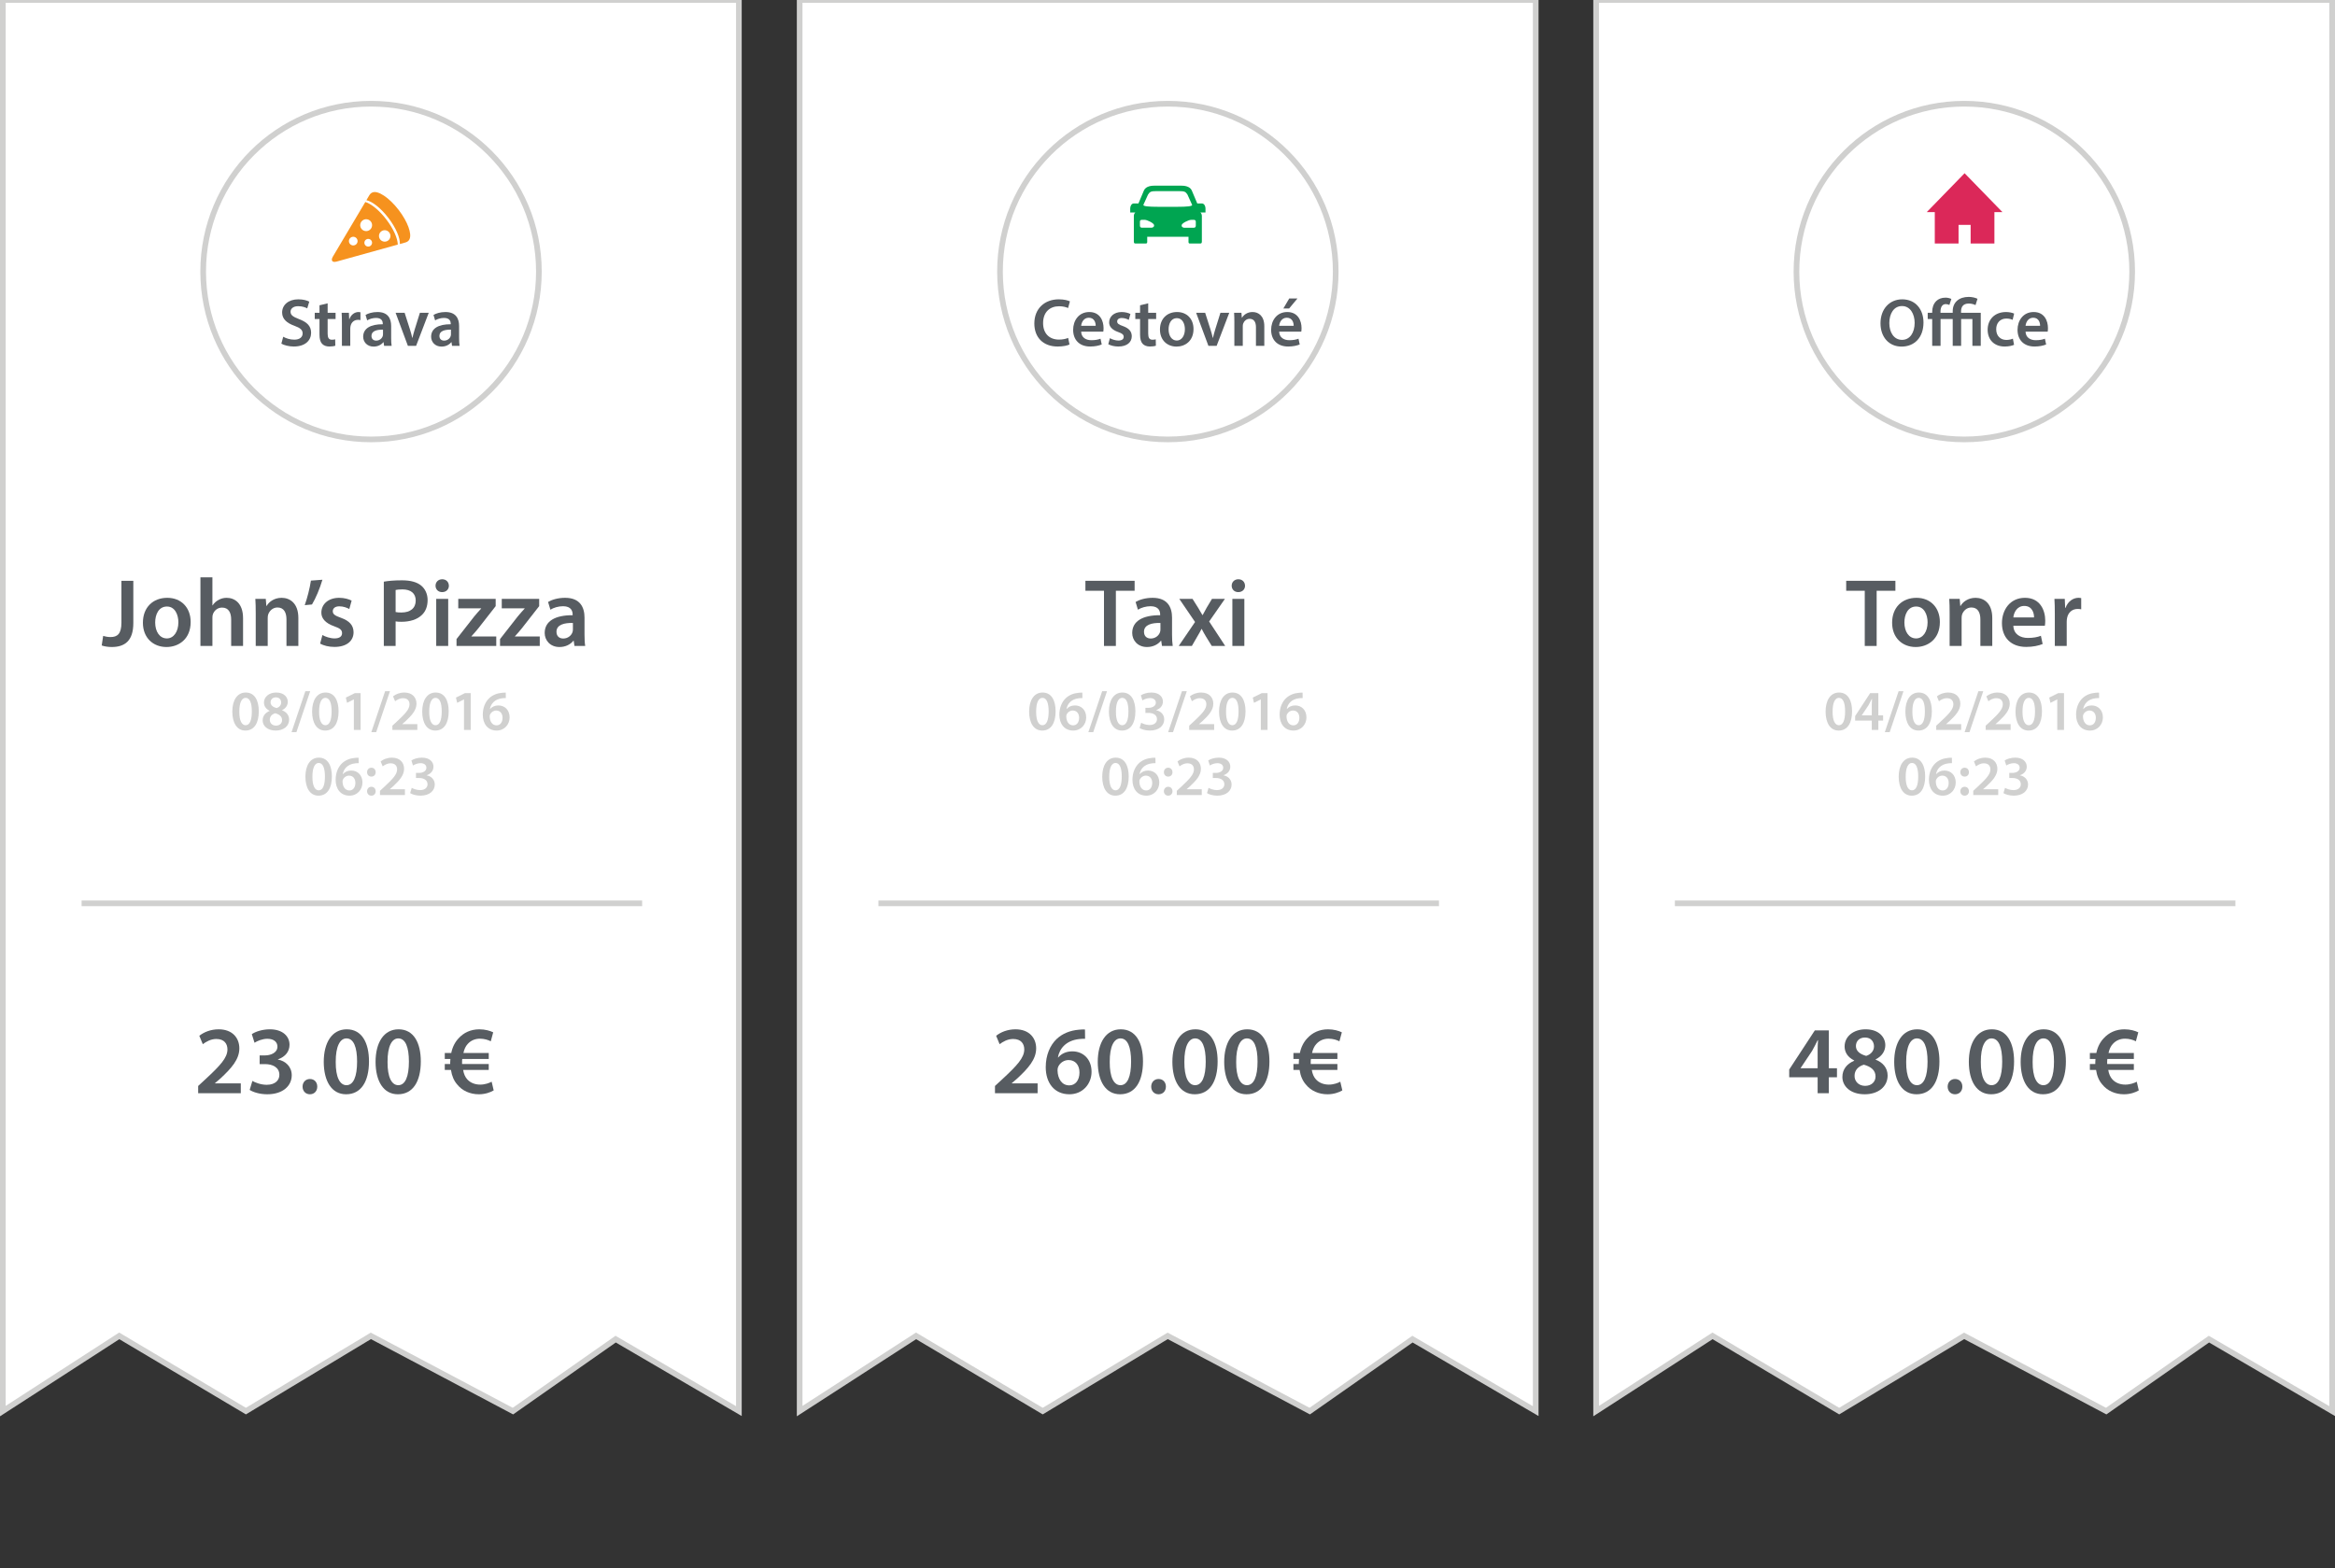<svg xmlns="http://www.w3.org/2000/svg" xmlns:xlink="http://www.w3.org/1999/xlink" id="Layer_1" x="0px" y="0px" width="412.395px" height="277px" viewBox="0 0 412.395 277" xml:space="preserve">
<rect x="0" y="0" width="412.395" height="277" fill="#333333" stroke="none"/>
<rect x="141.731" y="0.486" fill="none" width="129.059" height="6"></rect>
<polygon fill="#FFFFFF" stroke="#D0D0CF" stroke-miterlimit="10" points="141.231,0 141.231,162.871 141.231,249.25 161.791,235.96   184.16,249.25 206.229,235.96 231.321,249.25 249.463,236.538 271.229,249.25 271.229,162.871 271.229,0 "></polygon>
<g>
	<path fill="#575C61" d="M175.728,193.099v-1.28l1.314-1.213c2.612-2.424,3.842-3.756,3.859-5.225c0-0.99-0.529-1.861-1.98-1.861   c-0.973,0-1.81,0.496-2.374,0.922l-0.615-1.484c0.803-0.649,2.015-1.145,3.415-1.145c2.459,0,3.654,1.554,3.654,3.363   c0,1.947-1.4,3.518-3.33,5.311l-0.973,0.836v0.035h4.559v1.741H175.728z"></path>
	<path fill="#575C61" d="M191.641,183.486c-0.307,0-0.649,0-1.076,0.051c-2.322,0.273-3.449,1.707-3.722,3.244h0.051   c0.546-0.632,1.383-1.076,2.493-1.076c1.913,0,3.398,1.366,3.398,3.62c0,2.117-1.554,3.962-3.91,3.962   c-2.698,0-4.183-2.05-4.183-4.781c0-2.135,0.769-3.876,1.929-4.986c1.025-0.956,2.356-1.502,3.944-1.639   c0.461-0.051,0.803-0.051,1.059-0.034L191.641,183.486z M190.651,189.445c0-1.281-0.7-2.203-1.929-2.203   c-0.786,0-1.486,0.479-1.81,1.145c-0.085,0.17-0.137,0.375-0.137,0.665c0.034,1.469,0.734,2.664,2.083,2.664   C189.951,191.716,190.651,190.776,190.651,189.445z"></path>
	<path fill="#575C61" d="M201.869,187.48c0,3.569-1.4,5.807-4.046,5.807c-2.562,0-3.927-2.322-3.944-5.703   c0-3.449,1.468-5.771,4.064-5.771C200.623,181.812,201.869,184.203,201.869,187.48z M195.995,187.584   c-0.017,2.697,0.734,4.098,1.896,4.098c1.229,0,1.878-1.503,1.878-4.166c0-2.578-0.615-4.098-1.878-4.098   C196.764,183.418,195.978,184.801,195.995,187.584z"></path>
	<path fill="#575C61" d="M203.32,191.938c0-0.785,0.546-1.349,1.298-1.349c0.769,0,1.298,0.546,1.298,1.349   c0,0.769-0.512,1.35-1.298,1.35C203.849,193.287,203.32,192.706,203.32,191.938z"></path>
	<path fill="#575C61" d="M215.05,187.48c0,3.569-1.399,5.807-4.046,5.807c-2.562,0-3.928-2.322-3.945-5.703   c0-3.449,1.469-5.771,4.064-5.771C213.804,181.812,215.05,184.203,215.05,187.48z M209.176,187.584   c-0.017,2.697,0.734,4.098,1.896,4.098c1.229,0,1.877-1.503,1.877-4.166c0-2.578-0.614-4.098-1.877-4.098   C209.946,183.418,209.159,184.801,209.176,187.584z"></path>
	<path fill="#575C61" d="M224.201,187.48c0,3.569-1.399,5.807-4.046,5.807c-2.562,0-3.927-2.322-3.944-5.703   c0-3.449,1.469-5.771,4.064-5.771C222.955,181.812,224.201,184.203,224.201,187.48z M218.328,187.584   c-0.018,2.697,0.734,4.098,1.896,4.098c1.229,0,1.878-1.503,1.878-4.166c0-2.578-0.615-4.098-1.878-4.098   C219.097,183.418,218.311,184.801,218.328,187.584z"></path>
	<path fill="#575C61" d="M237.076,192.604c-0.564,0.342-1.52,0.684-2.613,0.684c-1.553,0-2.953-0.615-3.858-1.76   c-0.546-0.631-0.923-1.484-1.075-2.543h-1.094v-1.043h0.957c0-0.084,0-0.188,0-0.272c0-0.205,0.017-0.427,0.033-0.614h-0.99v-1.059   h1.145c0.205-1.042,0.666-1.93,1.28-2.578c0.923-1.025,2.169-1.605,3.688-1.605c1.024,0,1.878,0.256,2.441,0.529l-0.427,1.588   c-0.444-0.239-1.144-0.461-1.913-0.461c-0.854,0-1.604,0.307-2.168,0.939c-0.358,0.375-0.615,0.938-0.751,1.588h4.474v1.059h-4.679   c-0.034,0.188-0.034,0.393-0.034,0.598c0,0.102,0,0.188,0,0.289h4.713v1.043h-4.525c0.12,0.733,0.376,1.279,0.734,1.672   c0.58,0.633,1.4,0.923,2.288,0.923c0.837,0,1.622-0.29,2.015-0.513L237.076,192.604z"></path>
</g>
<g>
	<path fill="#575C61" d="M194.978,104.349H191.7v-1.759h8.691v1.759h-3.312v9.75h-2.1V104.349z"></path>
	<path fill="#575C61" d="M205.223,114.099l-0.136-0.922h-0.051c-0.512,0.648-1.383,1.11-2.459,1.11   c-1.673,0-2.612-1.212-2.612-2.476c0-2.1,1.861-3.159,4.935-3.142v-0.137c0-0.546-0.222-1.451-1.69-1.451   c-0.819,0-1.673,0.256-2.237,0.615l-0.41-1.366c0.615-0.375,1.69-0.734,3.005-0.734c2.664,0,3.432,1.69,3.432,3.5v3.005   c0,0.751,0.035,1.485,0.12,1.998H205.223z M204.95,110.035c-1.485-0.034-2.903,0.291-2.903,1.554c0,0.819,0.529,1.195,1.195,1.195   c0.836,0,1.451-0.546,1.639-1.144c0.051-0.153,0.068-0.324,0.068-0.461V110.035z"></path>
	<path fill="#575C61" d="M210.618,105.783l0.991,1.571c0.272,0.444,0.512,0.854,0.75,1.281h0.052   c0.239-0.461,0.478-0.888,0.718-1.315l0.922-1.537h2.287l-2.783,3.996l2.835,4.32h-2.374l-1.023-1.656   c-0.273-0.444-0.513-0.888-0.752-1.349h-0.034c-0.239,0.478-0.478,0.888-0.751,1.349l-0.956,1.656h-2.322l2.886-4.234l-2.783-4.081   H210.618z"></path>
	<path fill="#575C61" d="M219.89,103.461c0,0.632-0.461,1.127-1.195,1.127c-0.7,0-1.161-0.495-1.161-1.127   c0-0.648,0.479-1.144,1.178-1.144C219.429,102.317,219.873,102.812,219.89,103.461z M217.653,114.099v-8.315h2.117v8.315H217.653z"></path>
</g>
<g>
	<path fill="#575C61" d="M188.892,60.848c-0.348,0.18-1.116,0.36-2.087,0.36c-2.567,0-4.126-1.607-4.126-4.066   c0-2.663,1.847-4.27,4.318-4.27c0.971,0,1.667,0.204,1.967,0.36l-0.324,1.175c-0.384-0.168-0.912-0.312-1.583-0.312   c-1.644,0-2.831,1.031-2.831,2.975c0,1.775,1.043,2.914,2.818,2.914c0.6,0,1.223-0.12,1.607-0.3L188.892,60.848z"></path>
	<path fill="#575C61" d="M190.947,58.581c0.036,1.056,0.864,1.511,1.799,1.511c0.684,0,1.176-0.096,1.619-0.264l0.216,1.02   c-0.503,0.204-1.199,0.36-2.039,0.36c-1.895,0-3.01-1.164-3.01-2.951c0-1.619,0.983-3.142,2.854-3.142   c1.895,0,2.519,1.559,2.519,2.842c0,0.276-0.024,0.492-0.048,0.624H190.947z M193.513,57.55c0.012-0.54-0.228-1.427-1.211-1.427   c-0.912,0-1.295,0.828-1.355,1.427H193.513z"></path>
	<path fill="#575C61" d="M196.024,59.732c0.335,0.204,0.971,0.42,1.499,0.42c0.647,0,0.936-0.264,0.936-0.647   c0-0.396-0.24-0.6-0.959-0.852c-1.14-0.396-1.619-1.02-1.607-1.703c0-1.031,0.851-1.835,2.207-1.835   c0.647,0,1.211,0.168,1.547,0.348l-0.288,1.043c-0.252-0.144-0.72-0.336-1.235-0.336c-0.528,0-0.815,0.252-0.815,0.612   c0,0.372,0.276,0.552,1.02,0.815c1.055,0.384,1.547,0.924,1.559,1.787c0,1.056-0.828,1.823-2.375,1.823   c-0.708,0-1.343-0.168-1.775-0.408L196.024,59.732z"></path>
	<path fill="#575C61" d="M202.79,53.58v1.667h1.403v1.104h-1.403v2.579c0,0.708,0.192,1.079,0.756,1.079   c0.252,0,0.444-0.036,0.576-0.072l0.024,1.127c-0.216,0.084-0.6,0.144-1.067,0.144c-0.54,0-0.996-0.18-1.271-0.48   c-0.312-0.336-0.456-0.863-0.456-1.631v-2.747h-0.839v-1.104h0.839v-1.319L202.79,53.58z"></path>
	<path fill="#575C61" d="M210.792,58.113c0,2.147-1.511,3.106-2.999,3.106c-1.655,0-2.926-1.139-2.926-3.01   c0-1.919,1.259-3.094,3.021-3.094C209.629,55.115,210.792,56.338,210.792,58.113z M206.39,58.173c0,1.127,0.551,1.979,1.452,1.979   c0.84,0,1.427-0.828,1.427-2.003c0-0.912-0.407-1.955-1.415-1.955C206.811,56.194,206.39,57.202,206.39,58.173z"></path>
	<path fill="#575C61" d="M212.847,55.247l0.947,2.962c0.168,0.516,0.288,0.983,0.396,1.463h0.037   c0.107-0.48,0.239-0.936,0.395-1.463l0.924-2.962h1.56l-2.231,5.841h-1.451l-2.17-5.841H212.847z"></path>
	<path fill="#575C61" d="M218.007,56.986c0-0.672-0.012-1.235-0.048-1.739h1.295l0.072,0.875h0.036   c0.251-0.456,0.888-1.007,1.858-1.007c1.02,0,2.075,0.66,2.075,2.506v3.466h-1.476V57.79c0-0.839-0.312-1.475-1.115-1.475   c-0.588,0-0.995,0.42-1.15,0.864c-0.049,0.132-0.061,0.312-0.061,0.479v3.43h-1.487V56.986z"></path>
	<path fill="#575C61" d="M225.914,58.581c0.036,1.056,0.863,1.511,1.799,1.511c0.684,0,1.176-0.096,1.619-0.264l0.217,1.02   c-0.504,0.204-1.2,0.36-2.039,0.36c-1.896,0-3.011-1.164-3.011-2.951c0-1.619,0.983-3.142,2.854-3.142   c1.895,0,2.519,1.559,2.519,2.842c0,0.276-0.024,0.492-0.048,0.624H225.914z M228.481,57.55c0.012-0.54-0.228-1.427-1.211-1.427   c-0.912,0-1.295,0.828-1.355,1.427H228.481z M229.153,52.716l-1.475,1.775h-1.02l1.043-1.775H229.153z"></path>
</g>
<g>
	<path fill="#D0D0CF" d="M186.437,125.644c0,2.089-0.819,3.398-2.369,3.398c-1.499,0-2.299-1.359-2.309-3.338   c0-2.019,0.859-3.378,2.379-3.378C185.708,122.326,186.437,123.725,186.437,125.644z M182.999,125.704   c-0.01,1.579,0.43,2.398,1.109,2.398c0.72,0,1.1-0.879,1.1-2.438c0-1.509-0.36-2.399-1.1-2.399   C183.449,123.265,182.99,124.075,182.999,125.704z"></path>
	<path fill="#D0D0CF" d="M191.168,123.305c-0.18,0-0.38,0-0.63,0.03c-1.359,0.16-2.019,0.999-2.179,1.899h0.03   c0.32-0.37,0.81-0.63,1.459-0.63c1.119,0,1.989,0.8,1.989,2.119c0,1.24-0.909,2.319-2.289,2.319c-1.579,0-2.449-1.199-2.449-2.798   c0-1.25,0.45-2.269,1.129-2.918c0.6-0.56,1.379-0.879,2.309-0.959c0.27-0.03,0.47-0.03,0.62-0.02L191.168,123.305z    M190.588,126.793c0-0.75-0.41-1.29-1.129-1.29c-0.46,0-0.87,0.28-1.06,0.67c-0.05,0.1-0.08,0.22-0.08,0.39   c0.02,0.859,0.43,1.559,1.219,1.559C190.178,128.123,190.588,127.573,190.588,126.793z"></path>
	<path fill="#D0D0CF" d="M192.22,129.332l2.438-7.246h0.859l-2.438,7.246H192.22z"></path>
	<path fill="#D0D0CF" d="M200.527,125.644c0,2.089-0.819,3.398-2.369,3.398c-1.499,0-2.299-1.359-2.309-3.338   c0-2.019,0.859-3.378,2.379-3.378C199.798,122.326,200.527,123.725,200.527,125.644z M197.089,125.704   c-0.01,1.579,0.43,2.398,1.109,2.398c0.72,0,1.1-0.879,1.1-2.438c0-1.509-0.36-2.399-1.1-2.399   C197.539,123.265,197.079,124.075,197.089,125.704z"></path>
	<path fill="#D0D0CF" d="M201.55,127.663c0.25,0.15,0.859,0.4,1.479,0.4c0.939,0,1.319-0.53,1.31-1.04   c0-0.77-0.72-1.099-1.469-1.099h-0.57v-0.899h0.55c0.57,0,1.289-0.26,1.289-0.91c0-0.44-0.33-0.81-1.039-0.81   c-0.53,0-1.06,0.23-1.33,0.41l-0.28-0.889c0.37-0.26,1.089-0.5,1.869-0.5c1.339,0,2.029,0.74,2.029,1.589   c0,0.68-0.4,1.239-1.199,1.519v0.02c0.79,0.14,1.429,0.74,1.429,1.619c0,1.099-0.919,1.969-2.529,1.969   c-0.79,0-1.469-0.22-1.819-0.45L201.55,127.663z"></path>
	<path fill="#D0D0CF" d="M206.31,129.332l2.438-7.246h0.859l-2.438,7.246H206.31z"></path>
	<path fill="#D0D0CF" d="M210.03,128.932v-0.75l0.77-0.709c1.529-1.419,2.249-2.199,2.259-3.059c0-0.58-0.31-1.089-1.159-1.089   c-0.57,0-1.06,0.29-1.389,0.54l-0.36-0.869c0.47-0.38,1.179-0.67,1.999-0.67c1.439,0,2.139,0.91,2.139,1.969   c0,1.14-0.82,2.059-1.949,3.108l-0.569,0.49v0.02h2.669v1.02H210.03z"></path>
	<path fill="#D0D0CF" d="M219.977,125.644c0,2.089-0.819,3.398-2.369,3.398c-1.498,0-2.299-1.359-2.309-3.338   c0-2.019,0.859-3.378,2.379-3.378C219.247,122.326,219.977,123.725,219.977,125.644z M216.539,125.704   c-0.01,1.579,0.43,2.398,1.109,2.398c0.719,0,1.1-0.879,1.1-2.438c0-1.509-0.36-2.399-1.1-2.399   C216.989,123.265,216.53,124.075,216.539,125.704z"></path>
	<path fill="#D0D0CF" d="M222.678,123.545h-0.02l-1.189,0.6l-0.21-0.929l1.579-0.78h1.029v6.497h-1.189V123.545z"></path>
	<path fill="#D0D0CF" d="M230.067,123.305c-0.18,0-0.379,0-0.629,0.03c-1.359,0.16-2.02,0.999-2.18,1.899h0.03   c0.319-0.37,0.81-0.63,1.46-0.63c1.119,0,1.988,0.8,1.988,2.119c0,1.24-0.909,2.319-2.289,2.319c-1.578,0-2.448-1.199-2.448-2.798   c0-1.25,0.45-2.269,1.13-2.918c0.6-0.56,1.379-0.879,2.309-0.959c0.27-0.03,0.469-0.03,0.619-0.02L230.067,123.305z    M229.488,126.793c0-0.75-0.41-1.29-1.13-1.29c-0.459,0-0.869,0.28-1.059,0.67c-0.051,0.1-0.08,0.22-0.08,0.39   c0.02,0.859,0.43,1.559,1.219,1.559C229.077,128.123,229.488,127.573,229.488,126.793z"></path>
</g>
<g>
	<path fill="#D0D0CF" d="M199.347,137.144c0,2.088-0.819,3.398-2.369,3.398c-1.499,0-2.299-1.359-2.309-3.338   c0-2.019,0.859-3.378,2.379-3.378C198.617,133.826,199.347,135.225,199.347,137.144z M195.909,137.204   c-0.01,1.579,0.43,2.398,1.109,2.398c0.72,0,1.1-0.879,1.1-2.438c0-1.509-0.36-2.399-1.1-2.399   C196.359,134.765,195.899,135.575,195.909,137.204z"></path>
	<path fill="#D0D0CF" d="M204.077,134.805c-0.18,0-0.38,0-0.63,0.03c-1.359,0.16-2.019,0.999-2.179,1.899h0.03   c0.32-0.37,0.81-0.63,1.459-0.63c1.119,0,1.989,0.8,1.989,2.119c0,1.24-0.909,2.319-2.289,2.319c-1.579,0-2.449-1.199-2.449-2.798   c0-1.25,0.45-2.269,1.129-2.918c0.6-0.56,1.379-0.879,2.309-0.959c0.27-0.03,0.47-0.03,0.62-0.02L204.077,134.805z    M203.498,138.293c0-0.75-0.41-1.29-1.129-1.29c-0.46,0-0.87,0.28-1.06,0.67c-0.05,0.1-0.08,0.22-0.08,0.39   c0.02,0.859,0.43,1.56,1.219,1.56C203.088,139.623,203.498,139.072,203.498,138.293z"></path>
	<path fill="#D0D0CF" d="M205.559,136.395c0-0.46,0.32-0.79,0.76-0.79c0.45,0,0.75,0.33,0.759,0.79c0,0.45-0.3,0.779-0.759,0.779   C205.869,137.174,205.559,136.844,205.559,136.395z M205.559,139.763c0-0.46,0.32-0.79,0.76-0.79c0.45,0,0.75,0.32,0.759,0.79   c0,0.439-0.3,0.779-0.759,0.779C205.869,140.542,205.559,140.202,205.559,139.763z"></path>
	<path fill="#D0D0CF" d="M207.84,140.432v-0.749l0.77-0.709c1.529-1.419,2.248-2.199,2.258-3.059c0-0.58-0.309-1.089-1.158-1.089   c-0.57,0-1.061,0.29-1.39,0.54l-0.36-0.869c0.471-0.38,1.18-0.67,2-0.67c1.438,0,2.139,0.91,2.139,1.969   c0,1.14-0.82,2.059-1.949,3.108l-0.57,0.49v0.02h2.669v1.02H207.84z"></path>
	<path fill="#D0D0CF" d="M213.449,139.162c0.25,0.15,0.859,0.4,1.479,0.4c0.939,0,1.32-0.529,1.311-1.04   c0-0.77-0.721-1.099-1.47-1.099h-0.569v-0.899h0.549c0.57,0,1.289-0.26,1.289-0.91c0-0.44-0.329-0.81-1.039-0.81   c-0.529,0-1.059,0.23-1.329,0.41l-0.28-0.889c0.37-0.26,1.09-0.5,1.869-0.5c1.34,0,2.029,0.74,2.029,1.589   c0,0.68-0.4,1.239-1.199,1.519v0.02c0.789,0.14,1.43,0.74,1.43,1.619c0,1.099-0.92,1.969-2.529,1.969   c-0.789,0-1.469-0.22-1.818-0.45L213.449,139.162z"></path>
</g>
<line fill="none" stroke="#D0D0CF" stroke-miterlimit="10" x1="155.142" y1="159.561" x2="254.142" y2="159.561"></line>
<path fill="#00A551" d="M212.265,35.935c-0.426,0-0.811,0-0.811,0s-0.742-1.761-0.984-2.33c-0.365-0.743-1.355-0.81-1.844-0.81  c-0.404,0-2.061,0-2.344,0c-0.025,0-0.041,0-0.041,0c-0.281,0-1.939,0-2.344,0c-0.488,0-1.48,0.067-1.844,0.81  c-0.244,0.568-0.986,2.33-0.986,2.33s-0.385,0-0.812,0s-0.641,0.495-0.641,0.875s0,0.718,0,0.718h0.156h0.766  c-0.166,0.081-0.281,0.371-0.281,0.625c0,0.254,0,3.666,0,3.666s0,0.463,0,0.724s-0.006,0.469,0.266,0.469s1.547,0,1.844,0  s0.252-0.245,0.252-0.469c0-0.224,0-0.724,0-0.724h0.125h3.5h0.041h3.5h0.125c0,0,0,0.5,0,0.724c0,0.224-0.047,0.469,0.248,0.469  c0.297,0,1.574,0,1.846,0c0.27,0,0.264-0.208,0.264-0.469s0-0.724,0-0.724s0-3.411,0-3.666c0-0.253-0.113-0.544-0.281-0.625h0.766  h0.156c0,0,0-0.338,0-0.718S212.693,35.935,212.265,35.935z M203.827,39.879c0,0,0,0.006,0,0.028c0,0.117-0.209,0.315-0.459,0.315  c-0.248,0-1.453,0-1.645,0s-0.396-0.058-0.395-0.364v-0.011c0,0,0-0.478,0-0.631c-0.018-0.184,0.045-0.379,0.307-0.389  c0.129-0.001,0.072,0,0.525,0s1.666,0.609,1.666,0.937C203.827,39.818,203.827,39.854,203.827,39.879z M206.241,36.529  c0,0,0,0-1.697,0s-2.686-0.091-2.604-0.348c0.104-0.256,0.723-1.6,0.824-1.821c0.326-0.519,0.572-0.598,1.426-0.598s2.051,0,2.051,0  s1.197,0,2.051,0c0.855,0,1.102,0.079,1.426,0.598c0.102,0.221,0.721,1.565,0.824,1.821c0.084,0.256-0.906,0.348-2.602,0.348  C206.241,36.529,206.241,36.529,206.241,36.529z M211.197,39.223c0,0.153,0,0.631,0,0.631v0.011c0,0.306-0.203,0.363-0.395,0.363  s-1.396,0-1.645,0s-0.457-0.198-0.457-0.314c0-0.021,0-0.029,0-0.028c0-0.024,0-0.061,0-0.115c0-0.328,1.211-0.937,1.664-0.937  s0.396-0.001,0.525,0C211.15,38.844,211.212,39.039,211.197,39.223z"></path>
<circle fill="none" stroke="#D0D0CF" stroke-miterlimit="10" cx="206.26" cy="47.968" r="29.647"></circle>
<polygon fill="#FFFFFF" stroke="#D0D0CF" stroke-miterlimit="10" points="281.897,0 281.897,162.871 281.897,249.25 302.457,235.96   324.826,249.25 346.895,235.96 371.987,249.25 390.129,236.538 411.895,249.25 411.895,162.871 411.895,0 "></polygon>
<g>
	<path fill="#575C61" d="M339.715,56.962c0,2.711-1.643,4.258-3.873,4.258c-2.279,0-3.719-1.739-3.719-4.114   c0-2.482,1.559-4.233,3.838-4.233C338.324,52.873,339.715,54.659,339.715,56.962z M333.682,57.082c0,1.643,0.828,2.95,2.244,2.95   c1.427,0,2.23-1.319,2.23-3.01c0-1.523-0.756-2.962-2.23-2.962C334.462,54.06,333.682,55.415,333.682,57.082z"></path>
	<path fill="#575C61" d="M348.906,53.892c-0.275-0.144-0.707-0.275-1.199-0.275c-1.02,0-1.355,0.624-1.355,1.391v0.24h3.479v5.841   h-1.476v-4.737h-1.991v4.737h-1.486v-4.737h-2.147v4.737h-1.476v-4.737h-0.791v-1.104h0.791v-0.168   c0-0.708,0.205-1.415,0.732-1.919c0.359-0.348,0.899-0.587,1.631-0.587c0.408,0,0.791,0.12,1.02,0.228l-0.348,1.067   c-0.156-0.084-0.396-0.156-0.624-0.156c-0.276,0-0.479,0.096-0.624,0.252c-0.239,0.252-0.323,0.671-0.323,1.079v0.204h2.159v-0.276   c0-1.571,1.104-2.531,2.83-2.531c0.552,0,1.199,0.144,1.547,0.336L348.906,53.892z"></path>
	<path fill="#575C61" d="M355.712,60.908c-0.312,0.144-0.923,0.3-1.655,0.3c-1.822,0-3.01-1.164-3.01-2.975   c0-1.751,1.199-3.118,3.25-3.118c0.539,0,1.092,0.12,1.428,0.276l-0.264,1.104c-0.24-0.108-0.588-0.228-1.116-0.228   c-1.127,0-1.799,0.828-1.786,1.895c0,1.199,0.779,1.883,1.786,1.883c0.517,0,0.876-0.108,1.163-0.228L355.712,60.908z"></path>
	<path fill="#575C61" d="M357.742,58.581c0.036,1.056,0.863,1.511,1.799,1.511c0.684,0,1.176-0.096,1.619-0.264l0.216,1.02   c-0.503,0.204-1.199,0.36-2.038,0.36c-1.896,0-3.011-1.164-3.011-2.951c0-1.619,0.983-3.142,2.854-3.142   c1.895,0,2.519,1.559,2.519,2.842c0,0.276-0.024,0.492-0.048,0.624H357.742z M360.309,57.55c0.012-0.54-0.228-1.427-1.211-1.427   c-0.912,0-1.295,0.828-1.355,1.427H360.309z"></path>
</g>
<circle fill="none" stroke="#D0D0CF" stroke-miterlimit="10" cx="346.926" cy="47.968" r="29.647"></circle>
<g>
	<path fill="#575C61" d="M321.02,193.099v-2.817H316v-1.365l4.525-6.916h2.476v6.693h1.435v1.588h-1.435v2.817H321.02z    M321.02,188.693v-3.021c0-0.633,0.018-1.281,0.068-1.93h-0.068c-0.341,0.699-0.631,1.264-0.973,1.878l-2.031,3.039l-0.018,0.034   H321.02z"></path>
	<path fill="#575C61" d="M325.391,190.247c0-1.383,0.803-2.322,2.084-2.886v-0.051c-1.162-0.563-1.691-1.486-1.691-2.459   c0-1.811,1.605-3.039,3.705-3.039c2.391,0,3.484,1.434,3.484,2.801c0,0.938-0.496,1.912-1.708,2.51v0.051   c1.212,0.461,2.117,1.417,2.117,2.801c0,1.98-1.673,3.312-4.046,3.312C326.74,193.287,325.391,191.801,325.391,190.247z    M331.248,190.145c0-1.127-0.837-1.741-2.066-2.083c-1.041,0.308-1.639,1.024-1.639,1.946c-0.035,0.939,0.683,1.793,1.861,1.793   C330.514,191.801,331.248,191.102,331.248,190.145z M327.781,184.766c0,0.906,0.752,1.452,1.811,1.742   c0.751-0.223,1.383-0.836,1.383-1.674c0-0.768-0.461-1.57-1.588-1.57C328.328,183.264,327.781,183.964,327.781,184.766z"></path>
	<path fill="#575C61" d="M342.533,187.48c0,3.569-1.399,5.807-4.046,5.807c-2.562,0-3.927-2.322-3.944-5.703   c0-3.449,1.469-5.771,4.064-5.771C341.287,181.812,342.533,184.203,342.533,187.48z M336.66,187.584   c-0.018,2.697,0.734,4.098,1.896,4.098c1.229,0,1.878-1.503,1.878-4.166c0-2.578-0.615-4.098-1.878-4.098   C337.429,183.418,336.643,184.801,336.66,187.584z"></path>
	<path fill="#575C61" d="M343.985,191.938c0-0.785,0.547-1.349,1.299-1.349c0.768,0,1.297,0.546,1.297,1.349   c0,0.769-0.512,1.35-1.297,1.35C344.514,193.287,343.985,192.706,343.985,191.938z"></path>
	<path fill="#575C61" d="M355.715,187.48c0,3.569-1.4,5.807-4.047,5.807c-2.561,0-3.927-2.322-3.943-5.703   c0-3.449,1.468-5.771,4.062-5.771C354.469,181.812,355.715,184.203,355.715,187.48z M349.842,187.584   c-0.018,2.697,0.734,4.098,1.895,4.098c1.229,0,1.879-1.503,1.879-4.166c0-2.578-0.615-4.098-1.879-4.098   C350.61,183.418,349.824,184.801,349.842,187.584z"></path>
	<path fill="#575C61" d="M364.867,187.48c0,3.569-1.4,5.807-4.047,5.807c-2.562,0-3.928-2.322-3.944-5.703   c0-3.449,1.468-5.771,4.063-5.771C363.621,181.812,364.867,184.203,364.867,187.48z M358.993,187.584   c-0.017,2.697,0.734,4.098,1.896,4.098c1.229,0,1.878-1.503,1.878-4.166c0-2.578-0.614-4.098-1.878-4.098   C359.762,183.418,358.977,184.801,358.993,187.584z"></path>
	<path fill="#575C61" d="M377.74,192.604c-0.562,0.342-1.52,0.684-2.611,0.684c-1.555,0-2.955-0.615-3.859-1.76   c-0.547-0.631-0.922-1.484-1.076-2.543h-1.092v-1.043h0.955c0-0.084,0-0.188,0-0.272c0-0.205,0.018-0.427,0.035-0.614h-0.99v-1.059   h1.144c0.204-1.042,0.665-1.93,1.28-2.578c0.922-1.025,2.168-1.605,3.688-1.605c1.024,0,1.878,0.256,2.441,0.529l-0.427,1.588   c-0.443-0.239-1.145-0.461-1.912-0.461c-0.854,0-1.605,0.307-2.169,0.939c-0.358,0.375-0.614,0.938-0.751,1.588h4.474v1.059h-4.679   c-0.034,0.188-0.034,0.393-0.034,0.598c0,0.102,0,0.188,0,0.289h4.713v1.043h-4.524c0.119,0.733,0.375,1.279,0.734,1.672   c0.58,0.633,1.399,0.923,2.287,0.923c0.837,0,1.622-0.29,2.016-0.513L377.74,192.604z"></path>
</g>
<g>
	<path fill="#575C61" d="M329.344,104.349h-3.279v-1.759h8.691v1.759h-3.312v9.75h-2.1V104.349z"></path>
	<path fill="#575C61" d="M342.61,109.864c0,3.056-2.15,4.422-4.268,4.422c-2.356,0-4.166-1.622-4.166-4.286   c0-2.732,1.793-4.405,4.303-4.405C340.953,105.596,342.61,107.337,342.61,109.864z M336.344,109.95   c0,1.605,0.785,2.817,2.066,2.817c1.195,0,2.031-1.178,2.031-2.851c0-1.298-0.58-2.783-2.015-2.783   C336.942,107.132,336.344,108.566,336.344,109.95z"></path>
	<path fill="#575C61" d="M344.334,108.259c0-0.957-0.017-1.759-0.068-2.476h1.845l0.103,1.247h0.051   c0.359-0.649,1.264-1.434,2.646-1.434c1.451,0,2.954,0.939,2.954,3.568v4.935h-2.101v-4.695c0-1.195-0.443-2.101-1.588-2.101   c-0.836,0-1.416,0.598-1.639,1.229c-0.068,0.188-0.086,0.444-0.086,0.683v4.883h-2.117V108.259z"></path>
	<path fill="#575C61" d="M355.586,110.53c0.052,1.502,1.23,2.151,2.562,2.151c0.973,0,1.672-0.137,2.305-0.376l0.307,1.452   c-0.717,0.29-1.707,0.512-2.902,0.512c-2.697,0-4.285-1.656-4.285-4.201c0-2.305,1.399-4.473,4.062-4.473   c2.699,0,3.586,2.22,3.586,4.046c0,0.393-0.033,0.7-0.068,0.888H355.586z M359.24,109.062c0.018-0.768-0.324-2.032-1.725-2.032   c-1.297,0-1.844,1.178-1.93,2.032H359.24z"></path>
	<path fill="#575C61" d="M362.911,108.464c0-1.127-0.017-1.929-0.068-2.681h1.827l0.068,1.588h0.068   c0.41-1.178,1.383-1.775,2.271-1.775c0.205,0,0.325,0.017,0.495,0.051v1.981c-0.17-0.034-0.358-0.068-0.614-0.068   c-1.008,0-1.69,0.649-1.878,1.588c-0.035,0.188-0.068,0.41-0.068,0.649v4.303h-2.101V108.464z"></path>
</g>
<g>
	<path fill="#D0D0CF" d="M327.104,125.644c0,2.089-0.82,3.398-2.369,3.398c-1.499,0-2.299-1.359-2.309-3.338   c0-2.019,0.859-3.378,2.379-3.378C326.373,122.326,327.104,123.725,327.104,125.644z M323.665,125.704   c-0.01,1.579,0.43,2.398,1.109,2.398c0.72,0,1.1-0.879,1.1-2.438c0-1.509-0.36-2.399-1.1-2.399   C324.115,123.265,323.656,124.075,323.665,125.704z"></path>
	<path fill="#D0D0CF" d="M330.584,128.932v-1.649h-2.938v-0.8l2.649-4.048h1.449v3.918h0.839v0.93h-0.839v1.649H330.584z    M330.584,126.354v-1.769c0-0.37,0.01-0.75,0.04-1.129h-0.04c-0.199,0.41-0.369,0.74-0.57,1.1l-1.188,1.779l-0.011,0.02H330.584z"></path>
	<path fill="#D0D0CF" d="M332.886,129.332l2.438-7.246h0.859l-2.438,7.246H332.886z"></path>
	<path fill="#D0D0CF" d="M341.194,125.644c0,2.089-0.82,3.398-2.369,3.398c-1.499,0-2.299-1.359-2.309-3.338   c0-2.019,0.859-3.378,2.379-3.378C340.463,122.326,341.194,123.725,341.194,125.644z M337.755,125.704   c-0.01,1.579,0.43,2.398,1.109,2.398c0.72,0,1.1-0.879,1.1-2.438c0-1.509-0.36-2.399-1.1-2.399   C338.205,123.265,337.745,124.075,337.755,125.704z"></path>
	<path fill="#D0D0CF" d="M341.965,128.932v-0.75l0.77-0.709c1.529-1.419,2.25-2.199,2.26-3.059c0-0.58-0.311-1.089-1.16-1.089   c-0.569,0-1.059,0.29-1.389,0.54l-0.359-0.869c0.469-0.38,1.179-0.67,1.998-0.67c1.439,0,2.139,0.91,2.139,1.969   c0,1.14-0.819,2.059-1.949,3.108l-0.568,0.49v0.02h2.668v1.02H341.965z"></path>
	<path fill="#D0D0CF" d="M346.976,129.332l2.438-7.246h0.859l-2.438,7.246H346.976z"></path>
	<path fill="#D0D0CF" d="M350.696,128.932v-0.75l0.77-0.709c1.529-1.419,2.249-2.199,2.259-3.059c0-0.58-0.31-1.089-1.159-1.089   c-0.57,0-1.06,0.29-1.389,0.54l-0.36-0.869c0.47-0.38,1.179-0.67,1.999-0.67c1.439,0,2.139,0.91,2.139,1.969   c0,1.14-0.82,2.059-1.949,3.108l-0.569,0.49v0.02h2.669v1.02H350.696z"></path>
	<path fill="#D0D0CF" d="M360.643,125.644c0,2.089-0.819,3.398-2.369,3.398c-1.498,0-2.299-1.359-2.309-3.338   c0-2.019,0.859-3.378,2.379-3.378C359.913,122.326,360.643,123.725,360.643,125.644z M357.205,125.704   c-0.01,1.579,0.43,2.398,1.109,2.398c0.719,0,1.1-0.879,1.1-2.438c0-1.509-0.36-2.399-1.1-2.399   C357.655,123.265,357.196,124.075,357.205,125.704z"></path>
	<path fill="#D0D0CF" d="M363.344,123.545h-0.02l-1.189,0.6l-0.21-0.929l1.579-0.78h1.029v6.497h-1.189V123.545z"></path>
	<path fill="#D0D0CF" d="M370.733,123.305c-0.18,0-0.379,0-0.629,0.03c-1.359,0.16-2.02,0.999-2.18,1.899h0.03   c0.319-0.37,0.81-0.63,1.46-0.63c1.119,0,1.988,0.8,1.988,2.119c0,1.24-0.909,2.319-2.289,2.319c-1.578,0-2.448-1.199-2.448-2.798   c0-1.25,0.45-2.269,1.13-2.918c0.6-0.56,1.379-0.879,2.309-0.959c0.27-0.03,0.469-0.03,0.619-0.02L370.733,123.305z    M370.154,126.793c0-0.75-0.41-1.29-1.13-1.29c-0.459,0-0.869,0.28-1.059,0.67c-0.051,0.1-0.08,0.22-0.08,0.39   c0.02,0.859,0.43,1.559,1.219,1.559C369.743,128.123,370.154,127.573,370.154,126.793z"></path>
</g>
<g>
	<path fill="#D0D0CF" d="M340.013,137.144c0,2.088-0.819,3.398-2.368,3.398c-1.5,0-2.299-1.359-2.309-3.338   c0-2.019,0.859-3.378,2.379-3.378C339.283,133.826,340.013,135.225,340.013,137.144z M336.574,137.204   c-0.01,1.579,0.43,2.398,1.109,2.398c0.721,0,1.1-0.879,1.1-2.438c0-1.509-0.359-2.399-1.1-2.399   C337.025,134.765,336.565,135.575,336.574,137.204z"></path>
	<path fill="#D0D0CF" d="M344.743,134.805c-0.181,0-0.38,0-0.63,0.03c-1.359,0.16-2.019,0.999-2.179,1.899h0.03   c0.319-0.37,0.809-0.63,1.459-0.63c1.119,0,1.988,0.8,1.988,2.119c0,1.24-0.908,2.319-2.288,2.319   c-1.579,0-2.448-1.199-2.448-2.798c0-1.25,0.449-2.269,1.129-2.918c0.6-0.56,1.379-0.879,2.309-0.959   c0.27-0.03,0.47-0.03,0.619-0.02L344.743,134.805z M344.164,138.293c0-0.75-0.41-1.29-1.13-1.29c-0.46,0-0.87,0.28-1.06,0.67   c-0.05,0.1-0.08,0.22-0.08,0.39c0.02,0.859,0.43,1.56,1.219,1.56C343.754,139.623,344.164,139.072,344.164,138.293z"></path>
	<path fill="#D0D0CF" d="M346.225,136.395c0-0.46,0.32-0.79,0.76-0.79c0.45,0,0.75,0.33,0.76,0.79c0,0.45-0.3,0.779-0.76,0.779   C346.535,137.174,346.225,136.844,346.225,136.395z M346.225,139.763c0-0.46,0.32-0.79,0.76-0.79c0.45,0,0.75,0.32,0.76,0.79   c0,0.439-0.3,0.779-0.76,0.779C346.535,140.542,346.225,140.202,346.225,139.763z"></path>
	<path fill="#D0D0CF" d="M348.506,140.432v-0.749l0.77-0.709c1.529-1.419,2.248-2.199,2.258-3.059c0-0.58-0.309-1.089-1.158-1.089   c-0.57,0-1.061,0.29-1.39,0.54l-0.36-0.869c0.471-0.38,1.18-0.67,2-0.67c1.438,0,2.139,0.91,2.139,1.969   c0,1.14-0.82,2.059-1.949,3.108l-0.57,0.49v0.02h2.669v1.02H348.506z"></path>
	<path fill="#D0D0CF" d="M354.115,139.162c0.25,0.15,0.859,0.4,1.479,0.4c0.939,0,1.32-0.529,1.311-1.04   c0-0.77-0.721-1.099-1.47-1.099h-0.569v-0.899h0.549c0.57,0,1.289-0.26,1.289-0.91c0-0.44-0.329-0.81-1.039-0.81   c-0.529,0-1.059,0.23-1.329,0.41l-0.28-0.889c0.37-0.26,1.09-0.5,1.869-0.5c1.34,0,2.029,0.74,2.029,1.589   c0,0.68-0.4,1.239-1.199,1.519v0.02c0.789,0.14,1.43,0.74,1.43,1.619c0,1.099-0.92,1.969-2.529,1.969   c-0.789,0-1.469-0.22-1.818-0.45L354.115,139.162z"></path>
</g>
<line fill="none" stroke="#D0D0CF" stroke-miterlimit="10" x1="295.808" y1="159.561" x2="394.808" y2="159.561"></line>
<polygon fill="#DB2859" points="353.661,37.468 346.977,30.598 340.291,37.468 341.712,37.468 341.712,39.721 341.712,43.01   345.909,43.01 345.909,39.721 348.043,39.721 348.043,43.01 352.241,43.01 352.241,39.721 352.241,37.468 "></polygon>
<polygon fill="#FFFFFF" stroke="#D0D0CF" stroke-miterlimit="10" points="0.5,0 0.5,162.871 0.5,249.25 21.061,235.96 43.43,249.25   65.498,235.96 90.59,249.25 108.733,236.538 130.498,249.25 130.498,162.871 130.498,0 "></polygon>
<g>
	<path fill="#575C61" d="M34.998,193.099v-1.28l1.314-1.213c2.612-2.424,3.842-3.756,3.859-5.225c0-0.99-0.529-1.861-1.98-1.861   c-0.973,0-1.81,0.496-2.374,0.922l-0.615-1.484c0.803-0.649,2.015-1.145,3.415-1.145c2.459,0,3.654,1.554,3.654,3.363   c0,1.947-1.4,3.518-3.33,5.311l-0.973,0.836v0.035h4.559v1.741H34.998z"></path>
	<path fill="#575C61" d="M44.576,190.93c0.427,0.257,1.468,0.684,2.527,0.684c1.605,0,2.254-0.905,2.237-1.775   c0-1.315-1.229-1.879-2.51-1.879h-0.973v-1.537h0.939c0.973,0,2.203-0.443,2.203-1.553c0-0.752-0.563-1.383-1.776-1.383   c-0.905,0-1.81,0.393-2.271,0.699l-0.478-1.52c0.632-0.443,1.861-0.854,3.193-0.854c2.288,0,3.466,1.264,3.466,2.715   c0,1.161-0.683,2.117-2.049,2.596v0.033c1.349,0.239,2.441,1.264,2.441,2.767c0,1.878-1.571,3.364-4.32,3.364   c-1.349,0-2.51-0.377-3.107-0.77L44.576,190.93z"></path>
	<path fill="#575C61" d="M53.438,191.938c0-0.785,0.546-1.349,1.298-1.349c0.769,0,1.298,0.546,1.298,1.349   c0,0.769-0.512,1.35-1.298,1.35C53.967,193.287,53.438,192.706,53.438,191.938z"></path>
	<path fill="#575C61" d="M65.168,187.48c0,3.569-1.4,5.807-4.046,5.807c-2.562,0-3.927-2.322-3.944-5.703   c0-3.449,1.468-5.771,4.064-5.771C63.922,181.812,65.168,184.203,65.168,187.48z M59.294,187.584   c-0.017,2.697,0.734,4.098,1.896,4.098c1.229,0,1.878-1.503,1.878-4.166c0-2.578-0.615-4.098-1.878-4.098   C60.063,183.418,59.277,184.801,59.294,187.584z"></path>
	<path fill="#575C61" d="M74.32,187.48c0,3.569-1.4,5.807-4.046,5.807c-2.562,0-3.927-2.322-3.944-5.703   c0-3.449,1.468-5.771,4.063-5.771C73.073,181.812,74.32,184.203,74.32,187.48z M68.446,187.584   c-0.017,2.697,0.734,4.098,1.896,4.098c1.229,0,1.878-1.503,1.878-4.166c0-2.578-0.615-4.098-1.878-4.098   C69.215,183.418,68.429,184.801,68.446,187.584z"></path>
	<path fill="#575C61" d="M87.194,192.604c-0.563,0.342-1.52,0.684-2.612,0.684c-1.554,0-2.954-0.615-3.859-1.76   c-0.546-0.631-0.922-1.484-1.076-2.543h-1.093v-1.043h0.956c0-0.084,0-0.188,0-0.272c0-0.205,0.017-0.427,0.034-0.614h-0.99v-1.059   h1.144c0.205-1.042,0.666-1.93,1.28-2.578c0.922-1.025,2.168-1.605,3.688-1.605c1.024,0,1.878,0.256,2.441,0.529l-0.427,1.588   c-0.444-0.239-1.144-0.461-1.913-0.461c-0.854,0-1.605,0.307-2.168,0.939c-0.358,0.375-0.614,0.938-0.751,1.588h4.474v1.059h-4.679   c-0.034,0.188-0.034,0.393-0.034,0.598c0,0.102,0,0.188,0,0.289h4.713v1.043h-4.525c0.12,0.733,0.375,1.279,0.734,1.672   c0.581,0.633,1.4,0.923,2.288,0.923c0.837,0,1.622-0.29,2.015-0.513L87.194,192.604z"></path>
</g>
<g>
	<path fill="#575C61" d="M21.448,102.59h2.1v7.461c0,3.176-1.537,4.235-3.825,4.235c-0.581,0-1.315-0.103-1.759-0.273l0.256-1.69   c0.341,0.103,0.802,0.205,1.297,0.205c1.195,0,1.93-0.546,1.93-2.544V102.59z"></path>
	<path fill="#575C61" d="M33.674,109.864c0,3.056-2.151,4.422-4.269,4.422c-2.356,0-4.166-1.622-4.166-4.286   c0-2.732,1.793-4.405,4.303-4.405C32.017,105.596,33.674,107.337,33.674,109.864z M27.407,109.95c0,1.605,0.786,2.817,2.066,2.817   c1.195,0,2.032-1.178,2.032-2.851c0-1.298-0.581-2.783-2.015-2.783C28.005,107.132,27.407,108.566,27.407,109.95z"></path>
	<path fill="#575C61" d="M35.398,101.976h2.117v4.952h0.034c0.256-0.393,0.598-0.717,1.042-0.956   c0.41-0.239,0.905-0.375,1.434-0.375c1.417,0,2.903,0.939,2.903,3.603v4.9h-2.1v-4.661c0-1.212-0.444-2.118-1.605-2.118   c-0.82,0-1.4,0.546-1.622,1.178c-0.068,0.171-0.085,0.393-0.085,0.632v4.969h-2.117V101.976z"></path>
	<path fill="#575C61" d="M45.165,108.259c0-0.957-0.017-1.759-0.068-2.476h1.844l0.102,1.247h0.051   c0.359-0.649,1.264-1.434,2.647-1.434c1.451,0,2.954,0.939,2.954,3.568v4.935h-2.1v-4.695c0-1.195-0.444-2.101-1.588-2.101   c-0.837,0-1.417,0.598-1.639,1.229c-0.068,0.188-0.085,0.444-0.085,0.683v4.883h-2.117V108.259z"></path>
	<path fill="#575C61" d="M56.946,102.402c-0.461,1.554-1.195,3.312-1.844,4.371l-1.281,0.12c0.444-1.247,0.888-2.954,1.093-4.337   L56.946,102.402z"></path>
	<path fill="#575C61" d="M56.946,112.169c0.478,0.29,1.383,0.597,2.134,0.597c0.922,0,1.332-0.375,1.332-0.922   c0-0.563-0.342-0.854-1.366-1.212c-1.622-0.563-2.305-1.451-2.288-2.424c0-1.469,1.212-2.612,3.142-2.612   c0.922,0,1.725,0.239,2.203,0.495l-0.41,1.485c-0.358-0.205-1.024-0.478-1.758-0.478c-0.751,0-1.161,0.358-1.161,0.871   c0,0.529,0.393,0.786,1.451,1.161c1.502,0.546,2.203,1.315,2.22,2.544c0,1.503-1.178,2.596-3.381,2.596   c-1.007,0-1.912-0.239-2.527-0.581L56.946,112.169z"></path>
	<path fill="#575C61" d="M67.788,102.744c0.751-0.137,1.793-0.239,3.21-0.239c1.537,0,2.664,0.325,3.398,0.939   c0.683,0.563,1.127,1.468,1.127,2.544c0,1.093-0.342,1.998-0.991,2.612c-0.836,0.837-2.151,1.229-3.637,1.229   c-0.393,0-0.751-0.017-1.024-0.068v4.337h-2.083V102.744z M69.871,108.105c0.256,0.068,0.598,0.085,1.024,0.085   c1.571,0,2.527-0.769,2.527-2.117c0-1.281-0.888-1.964-2.339-1.964c-0.581,0-0.99,0.051-1.212,0.103V108.105z"></path>
	<path fill="#575C61" d="M79.279,103.461c0,0.632-0.461,1.127-1.195,1.127c-0.7,0-1.161-0.495-1.161-1.127   c0-0.648,0.478-1.144,1.178-1.144C78.818,102.317,79.262,102.812,79.279,103.461z M77.042,114.099v-8.315h2.117v8.315H77.042z"></path>
	<path fill="#575C61" d="M80.628,112.886l3.125-3.995c0.427-0.513,0.785-0.922,1.229-1.4v-0.034h-4.046v-1.673h6.608v1.281   l-3.057,3.91c-0.41,0.495-0.802,0.973-1.229,1.417v0.034h4.388v1.673h-7.018V112.886z"></path>
	<path fill="#575C61" d="M88.311,112.886l3.125-3.995c0.427-0.513,0.785-0.922,1.229-1.4v-0.034h-4.046v-1.673h6.608v1.281   l-3.057,3.91c-0.41,0.495-0.802,0.973-1.229,1.417v0.034h4.388v1.673h-7.018V112.886z"></path>
	<path fill="#575C61" d="M101.458,114.099l-0.136-0.922h-0.051c-0.512,0.648-1.383,1.11-2.459,1.11   c-1.673,0-2.612-1.212-2.612-2.476c0-2.1,1.861-3.159,4.935-3.142v-0.137c0-0.546-0.222-1.451-1.69-1.451   c-0.819,0-1.673,0.256-2.237,0.615l-0.41-1.366c0.615-0.375,1.69-0.734,3.005-0.734c2.664,0,3.432,1.69,3.432,3.5v3.005   c0,0.751,0.034,1.485,0.12,1.998H101.458z M101.185,110.035c-1.485-0.034-2.903,0.291-2.903,1.554c0,0.819,0.529,1.195,1.195,1.195   c0.836,0,1.451-0.546,1.639-1.144c0.051-0.153,0.068-0.324,0.068-0.461V110.035z"></path>
</g>
<g>
	<path fill="#575C61" d="M50.019,59.481c0.48,0.276,1.199,0.516,1.955,0.516c0.947,0,1.475-0.444,1.475-1.104   c0-0.612-0.408-0.971-1.439-1.343c-1.332-0.479-2.183-1.188-2.183-2.351c0-1.319,1.104-2.327,2.854-2.327   c0.875,0,1.523,0.192,1.943,0.408l-0.36,1.188c-0.288-0.156-0.852-0.384-1.607-0.384c-0.936,0-1.343,0.503-1.343,0.971   c0,0.624,0.468,0.912,1.547,1.332c1.403,0.527,2.086,1.235,2.086,2.398c0,1.295-0.983,2.423-3.07,2.423   c-0.851,0-1.739-0.24-2.183-0.504L50.019,59.481z"></path>
	<path fill="#575C61" d="M57.866,53.58v1.667h1.403v1.104h-1.403v2.579c0,0.708,0.192,1.079,0.756,1.079   c0.252,0,0.444-0.036,0.576-0.072l0.024,1.127c-0.216,0.084-0.6,0.144-1.067,0.144c-0.54,0-0.996-0.18-1.271-0.48   c-0.312-0.336-0.456-0.863-0.456-1.631v-2.747h-0.839v-1.104h0.839v-1.319L57.866,53.58z"></path>
	<path fill="#575C61" d="M60.387,57.13c0-0.792-0.012-1.355-0.048-1.883h1.283l0.048,1.115h0.048   c0.288-0.827,0.971-1.247,1.595-1.247c0.144,0,0.228,0.012,0.348,0.036v1.391c-0.12-0.024-0.252-0.048-0.432-0.048   c-0.708,0-1.187,0.456-1.319,1.115c-0.024,0.132-0.048,0.288-0.048,0.456v3.022h-1.475V57.13z"></path>
	<path fill="#575C61" d="M67.837,61.088l-0.096-0.647h-0.036c-0.36,0.456-0.972,0.779-1.727,0.779c-1.175,0-1.835-0.852-1.835-1.739   c0-1.476,1.307-2.219,3.466-2.207v-0.096c0-0.384-0.156-1.02-1.188-1.02c-0.576,0-1.175,0.18-1.571,0.432l-0.288-0.959   c0.432-0.264,1.187-0.516,2.111-0.516c1.871,0,2.411,1.188,2.411,2.458v2.111c0,0.528,0.024,1.043,0.084,1.403H67.837z    M67.645,58.233c-1.043-0.024-2.039,0.204-2.039,1.091c0,0.576,0.372,0.84,0.839,0.84c0.588,0,1.02-0.384,1.151-0.804   c0.036-0.108,0.048-0.228,0.048-0.324V58.233z"></path>
	<path fill="#575C61" d="M71.463,55.247l0.947,2.962c0.168,0.516,0.288,0.983,0.396,1.463h0.036c0.108-0.48,0.24-0.936,0.396-1.463   l0.924-2.962h1.559l-2.231,5.841h-1.451l-2.171-5.841H71.463z"></path>
	<path fill="#575C61" d="M79.837,61.088l-0.096-0.647h-0.036c-0.36,0.456-0.972,0.779-1.727,0.779c-1.175,0-1.835-0.852-1.835-1.739   c0-1.476,1.307-2.219,3.466-2.207v-0.096c0-0.384-0.156-1.02-1.188-1.02c-0.576,0-1.175,0.18-1.571,0.432l-0.288-0.959   c0.432-0.264,1.187-0.516,2.111-0.516c1.871,0,2.411,1.188,2.411,2.458v2.111c0,0.528,0.024,1.043,0.084,1.403H79.837z    M79.645,58.233c-1.043-0.024-2.039,0.204-2.039,1.091c0,0.576,0.372,0.84,0.839,0.84c0.588,0,1.02-0.384,1.151-0.804   c0.036-0.108,0.048-0.228,0.048-0.324V58.233z"></path>
</g>
<g>
	<path fill="#D0D0CF" d="M45.707,125.644c0,2.089-0.819,3.398-2.369,3.398c-1.499,0-2.299-1.359-2.309-3.338   c0-2.019,0.859-3.378,2.379-3.378C44.977,122.326,45.707,123.725,45.707,125.644z M42.269,125.704   c-0.01,1.579,0.43,2.398,1.109,2.398c0.72,0,1.1-0.879,1.1-2.438c0-1.509-0.36-2.399-1.1-2.399   C42.719,123.265,42.259,124.075,42.269,125.704z"></path>
	<path fill="#D0D0CF" d="M46.389,127.263c0-0.81,0.47-1.359,1.219-1.689v-0.03c-0.68-0.33-0.989-0.87-0.989-1.439   c0-1.06,0.939-1.779,2.168-1.779c1.399,0,2.039,0.84,2.039,1.639c0,0.55-0.29,1.12-1,1.469v0.03c0.709,0.27,1.239,0.83,1.239,1.639   c0,1.16-0.979,1.939-2.369,1.939C47.179,129.042,46.389,128.172,46.389,127.263z M49.818,127.203c0-0.66-0.49-1.02-1.209-1.219   c-0.61,0.18-0.959,0.6-0.959,1.139c-0.02,0.55,0.4,1.049,1.089,1.049C49.388,128.172,49.818,127.763,49.818,127.203z    M47.789,124.055c0,0.53,0.439,0.85,1.059,1.02c0.44-0.13,0.81-0.49,0.81-0.979c0-0.45-0.27-0.919-0.929-0.919   C48.109,123.175,47.789,123.585,47.789,124.055z"></path>
	<path fill="#D0D0CF" d="M51.49,129.332l2.438-7.246h0.859l-2.438,7.246H51.49z"></path>
	<path fill="#D0D0CF" d="M59.797,125.644c0,2.089-0.819,3.398-2.369,3.398c-1.499,0-2.299-1.359-2.309-3.338   c0-2.019,0.859-3.378,2.379-3.378C59.067,122.326,59.797,123.725,59.797,125.644z M56.359,125.704   c-0.01,1.579,0.43,2.398,1.109,2.398c0.72,0,1.1-0.879,1.1-2.438c0-1.509-0.36-2.399-1.1-2.399   C56.808,123.265,56.349,124.075,56.359,125.704z"></path>
	<path fill="#D0D0CF" d="M62.498,123.545h-0.02l-1.189,0.6l-0.21-0.929l1.579-0.78h1.029v6.497h-1.189V123.545z"></path>
	<path fill="#D0D0CF" d="M65.579,129.332l2.438-7.246h0.859l-2.438,7.246H65.579z"></path>
	<path fill="#D0D0CF" d="M69.299,128.932v-0.75l0.77-0.709c1.529-1.419,2.249-2.199,2.259-3.059c0-0.58-0.31-1.089-1.159-1.089   c-0.57,0-1.06,0.29-1.389,0.54l-0.36-0.869c0.47-0.38,1.179-0.67,1.999-0.67c1.439,0,2.139,0.91,2.139,1.969   c0,1.14-0.82,2.059-1.949,3.108l-0.569,0.49v0.02h2.668v1.02H69.299z"></path>
	<path fill="#D0D0CF" d="M79.246,125.644c0,2.089-0.819,3.398-2.369,3.398c-1.499,0-2.299-1.359-2.309-3.338   c0-2.019,0.859-3.378,2.378-3.378C78.517,122.326,79.246,123.725,79.246,125.644z M75.808,125.704   c-0.01,1.579,0.43,2.398,1.109,2.398c0.72,0,1.1-0.879,1.1-2.438c0-1.509-0.36-2.399-1.1-2.399   C76.258,123.265,75.799,124.075,75.808,125.704z"></path>
	<path fill="#D0D0CF" d="M81.948,123.545h-0.02l-1.189,0.6l-0.21-0.929l1.579-0.78h1.029v6.497h-1.189V123.545z"></path>
	<path fill="#D0D0CF" d="M89.337,123.305c-0.18,0-0.38,0-0.63,0.03c-1.359,0.16-2.019,0.999-2.179,1.899h0.03   c0.32-0.37,0.81-0.63,1.459-0.63c1.119,0,1.989,0.8,1.989,2.119c0,1.24-0.909,2.319-2.289,2.319c-1.579,0-2.449-1.199-2.449-2.798   c0-1.25,0.45-2.269,1.129-2.918c0.6-0.56,1.379-0.879,2.309-0.959c0.27-0.03,0.47-0.03,0.62-0.02L89.337,123.305z M88.757,126.793   c0-0.75-0.41-1.29-1.129-1.29c-0.46,0-0.87,0.28-1.06,0.67c-0.05,0.1-0.08,0.22-0.08,0.39c0.02,0.859,0.43,1.559,1.219,1.559   C88.347,128.123,88.757,127.573,88.757,126.793z"></path>
</g>
<g>
	<path fill="#D0D0CF" d="M58.616,137.144c0,2.088-0.819,3.398-2.369,3.398c-1.499,0-2.299-1.359-2.309-3.338   c0-2.019,0.859-3.378,2.379-3.378C57.887,133.826,58.616,135.225,58.616,137.144z M55.178,137.204   c-0.01,1.579,0.43,2.398,1.109,2.398c0.72,0,1.1-0.879,1.1-2.438c0-1.509-0.36-2.399-1.1-2.399   C55.628,134.765,55.169,135.575,55.178,137.204z"></path>
	<path fill="#D0D0CF" d="M63.347,134.805c-0.18,0-0.38,0-0.63,0.03c-1.359,0.16-2.019,0.999-2.179,1.899h0.03   c0.32-0.37,0.81-0.63,1.459-0.63c1.119,0,1.989,0.8,1.989,2.119c0,1.24-0.909,2.319-2.289,2.319c-1.579,0-2.449-1.199-2.449-2.798   c0-1.25,0.45-2.269,1.129-2.918c0.6-0.56,1.379-0.879,2.309-0.959c0.27-0.03,0.47-0.03,0.62-0.02L63.347,134.805z M62.767,138.293   c0-0.75-0.41-1.29-1.129-1.29c-0.46,0-0.87,0.28-1.06,0.67c-0.05,0.1-0.08,0.22-0.08,0.39c0.02,0.859,0.43,1.56,1.219,1.56   C62.357,139.623,62.767,139.072,62.767,138.293z"></path>
	<path fill="#D0D0CF" d="M64.829,136.395c0-0.46,0.32-0.79,0.76-0.79c0.45,0,0.75,0.33,0.759,0.79c0,0.45-0.3,0.779-0.759,0.779   C65.138,137.174,64.829,136.844,64.829,136.395z M64.829,139.763c0-0.46,0.32-0.79,0.76-0.79c0.45,0,0.75,0.32,0.759,0.79   c0,0.439-0.3,0.779-0.759,0.779C65.138,140.542,64.829,140.202,64.829,139.763z"></path>
	<path fill="#D0D0CF" d="M67.109,140.432v-0.749l0.77-0.709c1.529-1.419,2.249-2.199,2.259-3.059c0-0.58-0.31-1.089-1.159-1.089   c-0.57,0-1.06,0.29-1.389,0.54l-0.36-0.869c0.47-0.38,1.179-0.67,1.999-0.67c1.439,0,2.139,0.91,2.139,1.969   c0,1.14-0.82,2.059-1.949,3.108l-0.569,0.49v0.02h2.668v1.02H67.109z"></path>
	<path fill="#D0D0CF" d="M72.719,139.162c0.25,0.15,0.859,0.4,1.479,0.4c0.939,0,1.319-0.529,1.31-1.04   c0-0.77-0.72-1.099-1.469-1.099h-0.57v-0.899h0.55c0.57,0,1.289-0.26,1.289-0.91c0-0.44-0.33-0.81-1.039-0.81   c-0.53,0-1.06,0.23-1.33,0.41l-0.28-0.889c0.37-0.26,1.089-0.5,1.869-0.5c1.339,0,2.029,0.74,2.029,1.589   c0,0.68-0.4,1.239-1.199,1.519v0.02c0.79,0.14,1.429,0.74,1.429,1.619c0,1.099-0.919,1.969-2.529,1.969   c-0.79,0-1.469-0.22-1.819-0.45L72.719,139.162z"></path>
</g>
<line fill="none" stroke="#D0D0CF" stroke-miterlimit="10" x1="14.411" y1="159.561" x2="113.411" y2="159.561"></line>
<circle fill="none" stroke="#D0D0CF" stroke-miterlimit="10" cx="65.53" cy="47.968" r="29.647"></circle>
<g>
	<path fill="#F6921E" d="M65.223,34.496l-0.513,0.863c1.057,0.232,2.575,1.417,3.896,3.145c1.327,1.735,2.074,3.52,2.016,4.599   l0.975-0.271c0.379-0.105,0.629-0.325,0.732-0.595c0.436-0.937-0.325-3.069-1.898-5.127c-1.697-2.219-3.723-3.547-4.672-3.106   C65.557,34.085,65.368,34.249,65.223,34.496z"></path>
	<path fill="#F6921E" d="M58.795,45.318c-0.417,0.703-0.114,1.1,0.673,0.881l10.788-2.995c-0.022-1.092-0.76-2.783-2.019-4.428   c-1.248-1.632-2.673-2.78-3.717-3.098L58.795,45.318z M68.747,41.061c0.34,0.443,0.255,1.078-0.188,1.417   c-0.443,0.339-1.077,0.254-1.417-0.189c-0.34-0.444-0.254-1.078,0.189-1.417C67.775,40.533,68.408,40.617,68.747,41.061z    M65.572,42.466c0.227,0.297,0.17,0.722-0.127,0.949s-0.723,0.171-0.949-0.126c-0.228-0.297-0.171-0.723,0.126-0.95   C64.918,42.112,65.344,42.168,65.572,42.466z M62.855,43.195c-0.336,0.257-0.815,0.193-1.072-0.143s-0.192-0.815,0.143-1.072   c0.336-0.256,0.816-0.193,1.072,0.143C63.255,42.458,63.191,42.938,62.855,43.195z M65.501,39.135   c0.352,0.46,0.264,1.119-0.197,1.471c-0.46,0.352-1.118,0.264-1.471-0.196c-0.352-0.461-0.264-1.119,0.197-1.47   C64.49,38.587,65.148,38.675,65.501,39.135z"></path>
</g>
</svg>
